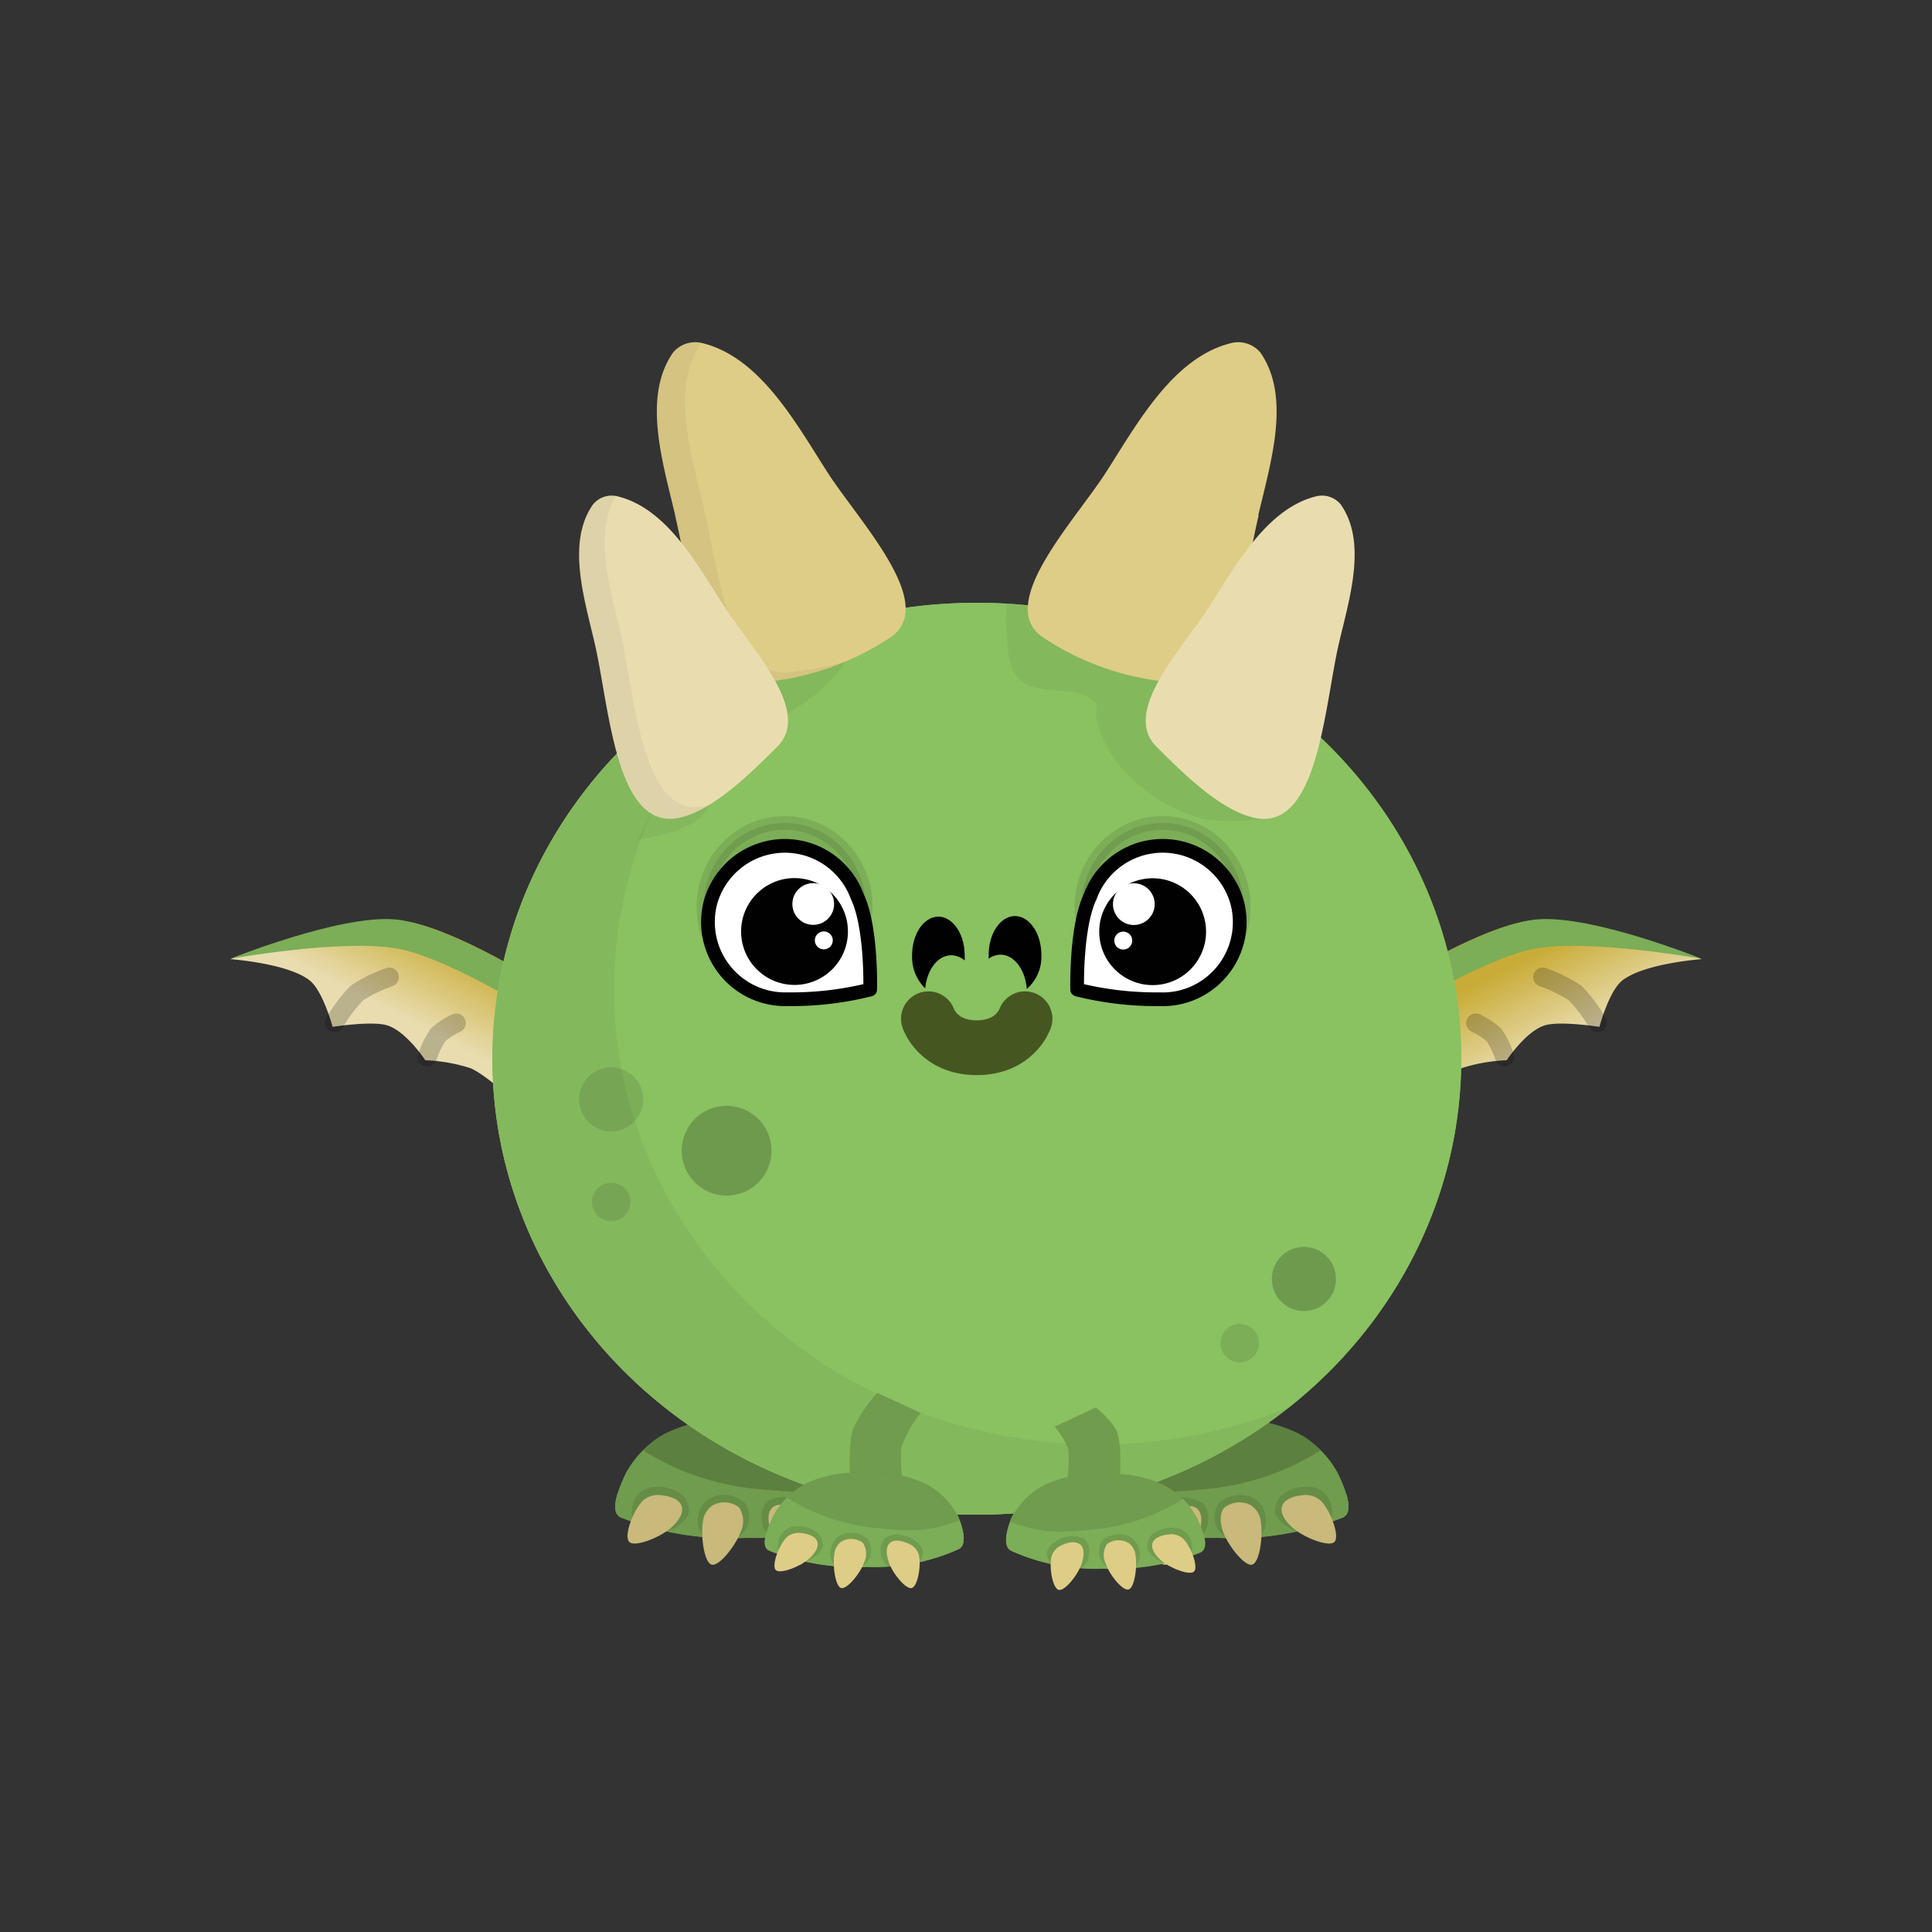 <svg id="Layer_1" data-name="Layer 1" xmlns="http://www.w3.org/2000/svg" xmlns:xlink="http://www.w3.org/1999/xlink" viewBox="0 0 200 200"><rect x="0" y="0" width="200" height="200" fill="#333333" stroke="none"/><defs><style>.cls-1{fill:url(#linear-gradient);}.cls-2{fill:#7cad57;}.cls-16,.cls-3{fill:none;}.cls-17,.cls-18,.cls-3{stroke:#010101;}.cls-16,.cls-17,.cls-18,.cls-3{stroke-linecap:round;}.cls-3{stroke-miterlimit:11.34;stroke-width:1.98px;}.cls-12,.cls-14,.cls-17,.cls-3,.cls-6{isolation:isolate;}.cls-14,.cls-3{opacity:0.2;}.cls-4{fill:url(#linear-gradient-2);}.cls-5{fill:#709c4e;}.cls-12,.cls-14,.cls-15,.cls-17,.cls-6{fill:#010101;}.cls-17,.cls-6{opacity:0.1;}.cls-7{fill:#c9b97b;}.cls-8{fill:#658d46;}.cls-9{fill:#5c8040;}.cls-10{fill:#decd87;}.cls-11{fill:#8ac161;}.cls-12{opacity:0.05;}.cls-13{fill:#e9ddb0;}.cls-16{stroke:#465621;stroke-miterlimit:52.79;stroke-width:5.67px;}.cls-17,.cls-18{stroke-linejoin:round;}.cls-17{stroke-width:1.42px;}.cls-18,.cls-19{fill:#fff;}.cls-18{stroke-width:1.42px;}</style><linearGradient id="linear-gradient" x1="546.82" y1="153.27" x2="548.36" y2="156.27" gradientTransform="translate(1710.11 541.37) rotate(180) scale(2.83)" gradientUnits="userSpaceOnUse"><stop offset="0" stop-color="#e9ddb0"/><stop offset="1" stop-color="#c9ac37"/></linearGradient><linearGradient id="linear-gradient-2" x1="-1304.27" y1="153.27" x2="-1302.73" y2="156.27" gradientTransform="matrix(2.83, 0, 0, -2.83, 3737.06, 541.37)" xlink:href="#linear-gradient"/></defs><g id="g6542"><g id="g4296-7"><g id="g2877-3"><path id="path2838-6-3-6-3-8" class="cls-1" d="M146,100.59s8.08-4.9,12.63-5.3c6-.52,17.52,4,17.52,4s-6,.43-8.25,2.24c-1.36,1.13-2.33,4.77-2.33,4.77s-4-.63-5.6-.17c-2,.58-4,3.63-4,3.63a17.2,17.2,0,0,0-4.71.83c-2.56,1.2-6.48,5.5-6.48,5.5Z"/><path id="path2840-6-8-1-3-9" class="cls-2" d="M176.17,99.26s-11.2-4.54-17-4.09c-4.72.37-13.13,5.42-13.13,5.42l0,3.37s8.24-4.92,12.86-5.76C164.55,97.16,176.17,99.26,176.17,99.26Z"/><path id="path2842-5-4-4-1-2" class="cls-3" d="M165.36,105.86a15.87,15.87,0,0,0-2.3-3.06,15.43,15.43,0,0,0-3.36-1.65"/><path id="path2844-8-4-3-5-4" class="cls-3" d="M155.75,109.4a8.76,8.76,0,0,0-1.1-2.27,7.82,7.82,0,0,0-1.88-1.22"/></g><g id="g2936-80-7"><path id="path2838-6-3-6-7" class="cls-4" d="M54,100.59s-8.08-4.9-12.63-5.3c-6-.52-17.52,4-17.52,4s6.05.43,8.25,2.24c1.36,1.13,2.33,4.77,2.33,4.77s4-.63,5.6-.17c2,.58,4,3.63,4,3.63a17.2,17.2,0,0,1,4.71.83c2.56,1.2,6.48,5.5,6.48,5.5Z"/><path id="path2840-6-8-1-0" class="cls-2" d="M23.83,99.26s11.2-4.54,17-4.09c4.72.37,13.13,5.42,13.13,5.42L54,104S45.76,99,41.14,98.2C35.45,97.16,23.83,99.26,23.83,99.26Z"/><path id="path2842-5-4-4-2" class="cls-3" d="M34.64,105.86a15.87,15.87,0,0,1,2.3-3.06,15.43,15.43,0,0,1,3.36-1.65"/><path id="path2844-8-4-3-53" class="cls-3" d="M44.25,109.4a8.76,8.76,0,0,1,1.1-2.27,7.82,7.82,0,0,1,1.88-1.22"/></g><path id="path1062-2-7-2" class="cls-5" d="M74.72,146.92A15.21,15.21,0,0,0,69,148.35a10.1,10.1,0,0,0-4.28,4.28c-.63,1.36-1.77,4-.36,4.49a30.85,30.85,0,0,0,12.69,2.07A26.31,26.31,0,0,0,89,156.9c1.31-.56.54-3,0-4.27a9.53,9.53,0,0,0-4.28-4.28A15.21,15.21,0,0,0,79,146.92a17.94,17.94,0,0,0-4.27,0Z"/><path id="path1062-0-8-8-3" class="cls-5" d="M89.51,154.24a1.08,1.08,0,0,1-.55.52,26.54,26.54,0,0,1-11.91,2.29A30.85,30.85,0,0,1,64.36,155a1,1,0,0,1-.45-.32c-.33,1.09-.4,2.15.45,2.45a30.68,30.68,0,0,0,12.69,2.08c4-.06,6.9-.14,11.91-2.29.86-.37.83-1.52.55-2.65Z"/><path id="path1098-6-3-8-3" class="cls-6" d="M66,158.19a2.31,2.31,0,0,1-.57-2,2.64,2.64,0,0,1,.86-1.71,2.56,2.56,0,0,1,1.71-.57,4,4,0,0,1,2.77,1,2.41,2.41,0,0,1,.54,1.54c0,.57-.91,1.5-1.67,1.83-1.11.48-2.79.81-3.64-.06Z"/><path id="path1064-95-5-3" class="cls-7" d="M68.28,154.77a2.32,2.32,0,0,0-1.72.57c-1.06,1.07-2,3.71-1.42,4.28s3.14-.44,4.28-1.43c.64-.55,1.41-1.47,1.14-2.28S69.12,154.83,68.28,154.77Z"/><path id="path1098-7-7-2" class="cls-8" d="M72.84,159.05a2.3,2.3,0,0,1-.57-2,2.64,2.64,0,0,1,.86-1.71,2.67,2.67,0,0,1,1.71-.57,3.15,3.15,0,0,1,2.28.82,2.83,2.83,0,0,1,.43,1.72,2.5,2.5,0,0,1-1.18,1.83,3.5,3.5,0,0,1-3.53-.09Z"/><path id="path1064-9-2-2-0" class="cls-7" d="M73.76,155.84a2.35,2.35,0,0,0-1,1.71c-.23,1.48.13,4.21.91,4.42s2.5-2,3-3.38a2.61,2.61,0,0,0-.15-2.54,2.54,2.54,0,0,0-2.77-.21Z"/><path id="path1062-6-2-6-5" class="cls-9" d="M76.84,146.78a17.07,17.07,0,0,0-2.14.13,15.16,15.16,0,0,0-5.7,1.43,7.18,7.18,0,0,0-2.39,1.82,26.64,26.64,0,0,0,11.27,3.93c4.28.4,6.69.74,11.27-1a9.53,9.53,0,0,0-4.46-4.79A15.21,15.21,0,0,0,79,146.91a17,17,0,0,0-2.14-.13Z"/><g id="g1245-4-7-0-7"><path id="path1062-4-7-2-2" class="cls-5" d="M128.57,146.92a15.21,15.21,0,0,1,5.71,1.43,10.1,10.1,0,0,1,4.28,4.28c.63,1.36,1.77,4,.36,4.49a30.87,30.87,0,0,1-12.7,2.07,26.27,26.27,0,0,1-11.91-2.29c-1.31-.56-.54-3,0-4.27a9.48,9.48,0,0,1,4.28-4.28,15.21,15.21,0,0,1,5.7-1.43,18,18,0,0,1,4.28,0Z"/><path id="path1062-0-3-1-7-9" class="cls-5" d="M113.78,154.24a1.08,1.08,0,0,0,.55.52,26.54,26.54,0,0,0,11.91,2.29A30.85,30.85,0,0,0,138.93,155a1,1,0,0,0,.45-.32c.32,1.09.4,2.15-.45,2.45a30.68,30.68,0,0,1-12.69,2.08c-4-.06-6.9-.14-11.91-2.29-.86-.37-.83-1.52-.55-2.65Z"/><path id="path1098-6-6-4-1-0" class="cls-8" d="M137.29,158.19a2.25,2.25,0,0,0,.57-2,2.42,2.42,0,0,0-2.56-2.28,4,4,0,0,0-2.77,1,2.41,2.41,0,0,0-.54,1.54c0,.57.91,1.5,1.67,1.83,1.11.48,2.78.81,3.63-.06Z"/><path id="path1064-3-7-8-7" class="cls-7" d="M135,154.77a2.29,2.29,0,0,1,1.71.57c1.07,1.07,2,3.71,1.43,4.28s-3.14-.44-4.28-1.43c-.64-.55-1.41-1.47-1.14-2.28S134.16,154.83,135,154.77Z"/><path id="path1098-3-6-0-1" class="cls-8" d="M130.45,159.05a2.3,2.3,0,0,0,.57-2,2.64,2.64,0,0,0-.86-1.71,2.67,2.67,0,0,0-1.71-.57,3.15,3.15,0,0,0-2.28.82,2.83,2.83,0,0,0-.43,1.72,2.5,2.5,0,0,0,1.18,1.83,3.5,3.5,0,0,0,3.53-.09Z"/><path id="path1064-9-0-5-7-3" class="cls-7" d="M129.52,155.84a2.32,2.32,0,0,1,1,1.71c.24,1.48-.12,4.21-.9,4.42s-2.5-2-3-3.38c-.28-.8-.45-1.94.15-2.54a2.53,2.53,0,0,1,2.76-.21Z"/><path id="path1098-64-2-8-3-6" class="cls-6" d="M123.6,159.05a2.42,2.42,0,0,0,.83-1.77,2.28,2.28,0,0,0-.55-1.85,2.91,2.91,0,0,0-2.29-.34,3.87,3.87,0,0,0-2,1,1.91,1.91,0,0,0-.64,1.18,2.48,2.48,0,0,0,1.18,1.83,3.49,3.49,0,0,0,3.52-.09Z"/><path id="path1064-9-4-3-3-61-1" class="cls-10" d="M120.75,156.2a2.28,2.28,0,0,0-1.2,1.35c-.39,1.45.13,4.21.91,4.42s2.5-2,3-3.38c.28-.8.48-2-.15-2.54S121.52,155.83,120.75,156.2Z"/><path id="path1062-6-5-9-1-2" class="cls-9" d="M126.45,146.78a17.07,17.07,0,0,1,2.14.13,15.21,15.21,0,0,1,5.7,1.43,7.28,7.28,0,0,1,2.39,1.82,26.68,26.68,0,0,1-11.27,3.93c-4.28.4-6.7.74-11.28-1a9.59,9.59,0,0,1,4.47-4.79,15.21,15.21,0,0,1,5.71-1.43,16.84,16.84,0,0,1,2.14-.13Z"/></g><ellipse id="path4166-5-6-3-8-5-7-7-53-6-4-9-2-8" class="cls-11" cx="101.12" cy="109.6" rx="50.15" ry="47.2"/><ellipse id="path4166-5-6-3-8-5-7-7-53-6-9-3-0" class="cls-11" cx="101.12" cy="109.6" rx="50.15" ry="47.2"/><path id="path4166-9-4-7-6-9-1-2-6-5-4-6-4-3" class="cls-11" d="M93.59,63C69.1,66.47,51,86.28,51,109.6c0,26.07,22.46,47.2,50.16,47.2a52.58,52.58,0,0,0,25.23-6.47,52.69,52.69,0,0,1-7.53.57c-27.7,0-50.15-21.13-50.15-47.2,0-16.78,9.51-32.29,24.92-40.73Z"/><path id="path1031-0-9-6" class="cls-12" d="M131.72,84.67s-5.17.73-7.6,0a17.64,17.64,0,0,1-8-5.14,12.12,12.12,0,0,1-2.65-5.31c-.1-.43.26-1,0-1.33-1.64-2.27-6.07-.6-8-2.65-1.24-1.34-1.12-3.5-1.33-5.32a17.3,17.3,0,0,1,.06-2.46,43.28,43.28,0,0,1,6.58,1.13c4.71,1.55,11.07,2.22,13.28,6.65,2.66,5.31,7.58,14.41,7.58,14.41Z"/><path id="path5773-4-5-3-7-4-7-18-7-3-1" class="cls-10" d="M130.29,53.37c-1.8,7.68-2.62,18-9.08,17.24A28.15,28.15,0,0,1,108,66c-5.07-3.38,3.21-12,6.48-17.09s7-12,13.08-13.42a3,3,0,0,1,2.91,1c3.21,4.6,1.07,11.37-.21,16.83Z"/><path id="path5773-4-0-7-79-4-9-5" class="cls-13" d="M138.62,66.53c-1.53,6.53-2.14,19.51-8.71,18.14-3.56-.74-7.55-4.73-10.2-7.38-3.66-3.66,2.72-10.16,5.5-14.52s6-10.2,11.12-11.41a2.51,2.51,0,0,1,2.47.87c2.73,3.91.91,9.66-.18,14.3Z"/><circle id="path5931-5-20-6-8-7-8" class="cls-6" cx="63.27" cy="113.81" r="3.32"/><circle id="path5931-6-5-0-37-8-1-5" class="cls-14" cx="75.22" cy="119.12" r="4.65"/><circle id="path5931-9-6-4-8-3-8-5" class="cls-6" cx="63.27" cy="124.43" r="1.99"/><circle id="path5931-6-0-0-1-8-0-5-7" class="cls-14" cx="134.98" cy="132.4" r="3.32"/><circle id="path5931-9-7-2-9-34-2-13-2" class="cls-6" cx="128.34" cy="139.04" r="1.99"/><g id="g1467-7-8"><path id="path1398-9-6-9-9-7-8-2" class="cls-15" d="M97.16,94.89c-1.52,0-2.74,1.78-2.74,4h0a4.54,4.54,0,0,0,1.36,3.43c.19-2,1.34-3.43,2.7-3.43a2.15,2.15,0,0,1,1.38.54,4.89,4.89,0,0,0,0-.54c0-2.2-1.22-4-2.73-4Z"/><path id="path1398-9-5-6-4-3-6-9-2" class="cls-15" d="M105.08,94.83c-1.51,0-2.73,1.79-2.73,4a3,3,0,0,0,0,.42,2.05,2.05,0,0,1,1.23-.42c1.39,0,2.56,1.53,2.71,3.55a4.4,4.4,0,0,0,1.51-3.55c0-2.2-1.23-4-2.74-4Z"/></g><g id="g5425-5-3-7-1-9-3-1"><g id="g5279-6-62-18-75-3-0-9"><path id="path4288-1-5-7-3-0-5-5-8-03-9-75-7" class="cls-16" d="M96.11,105.46s1,3,5,3,5-3,5-3"/></g></g><path id="path1310-3-3-2" class="cls-12" d="M66,86.93s4.8-.69,6.44-2.26,2.2-4.43,2.76-6.82c.25-1.1-.62-2.64.24-3.38,1.06-.9,2.89.91,4.17.36C83.49,73.16,90.1,68.2,87.42,65c-1.55-1.87-4.09,2.81-6.45,3.41-3.5.89-7.89-2-10.85.11C68,70,67.83,73.31,67.36,75.9s.54,5.49,0,8.14A14.39,14.39,0,0,1,66,86.93Z"/><g id="g1640-73-5"><g id="g1463-1-0"><ellipse id="path1413-5-9" class="cls-17" cx="81.22" cy="93.88" rx="8.4" ry="8.69"/><g id="g8266-7-3-7-7-6-7-1-3-5-1-9-2-9-2-9-0-7-1-6-6-5-3-6"><path id="path8223-0-7-0-9-6-0-1-5-07-2-36-0-1-9-5-4-6-2-1-5-5-80-3" class="cls-18" d="M81.6,87.57a8.48,8.48,0,0,1,1.58.23,8,8,0,0,1,5.56,5c1.52,3.2,1.34,9.64,1.34,9.64a33.67,33.67,0,0,1-8.56,1,8,8,0,0,1-8-9.91h0A8,8,0,0,1,81.6,87.57Z"/><circle id="path8244-84-2-1-5-1-1-5-5-5-4-1-5-3-5-8-2-7-9-0-3-7-6-2" class="cls-15" cx="82.25" cy="96.44" r="5.53" transform="translate(-19.51 172) rotate(-86.14)"/><circle id="path8244-8-6-3-9-5-7-3-8-0-1-6-18-3-8-7-6-3-3-4-1-5-1-6-0" class="cls-19" cx="84.2" cy="93.59" r="2.16" transform="translate(-14.86 171.29) rotate(-86.14)"/><circle id="path8244-8-6-3-9-5-7-3-8-0-1-6-18-3-8-7-6-3-3-4-1-5-1-2-8-5" class="cls-19" cx="85.29" cy="97.36" r="0.93" transform="translate(-17.6 175.89) rotate(-86.14)"/></g></g><g id="g1463-9-1-4"><ellipse id="path1413-4-8-3" class="cls-17" cx="120.35" cy="93.88" rx="8.4" ry="8.69"/><g id="g8266-7-3-7-7-6-7-1-3-5-1-9-2-9-2-9-0-7-1-6-6-5-7-8-1"><path id="path8223-0-7-0-9-6-0-1-5-07-2-36-0-1-9-5-4-6-2-1-5-5-8-87-8" class="cls-18" d="M120,87.57a8.36,8.36,0,0,0-1.58.23,8,8,0,0,0-5.56,5c-1.52,3.2-1.35,9.64-1.35,9.64a33.79,33.79,0,0,0,8.57,1,7.87,7.87,0,0,0,2.22-.23,8,8,0,0,0,5.8-9.68h0A8,8,0,0,0,120,87.57Z"/><circle id="path8244-84-2-1-5-1-1-5-5-5-4-1-5-3-5-8-2-7-9-0-3-7-0-98-1" class="cls-15" cx="119.33" cy="96.44" r="5.53" transform="translate(-6.23 8.26) rotate(-3.86)"/><circle id="path8244-8-6-3-9-5-7-3-8-0-1-6-18-3-8-7-6-3-3-4-1-5-1-9-5-7" class="cls-19" cx="117.38" cy="93.59" r="2.16" transform="translate(-6.04 8.12) rotate(-3.86)"/><circle id="path8244-8-6-3-9-5-7-3-8-0-1-6-18-3-8-7-6-3-3-4-1-5-1-2-3-3-0" class="cls-19" cx="116.29" cy="97.36" r="0.93" transform="translate(-6.3 8.06) rotate(-3.86)"/></g></g></g><path id="path4166-5-6-3-8-5-4-253-1-2-3-6" class="cls-12" d="M81.29,66.27C62.91,73.73,51,90.76,51,109.6c0,26.1,22.48,47.25,50.21,47.25a52.1,52.1,0,0,0,32.42-11.24,52.88,52.88,0,0,1-19.88,3.92c-27.72,0-50.2-21.15-50.2-47.25a46.16,46.16,0,0,1,17.78-36Z"/><path id="path5773-4-5-3-7-3-2-73-7-5-9-86" class="cls-10" d="M69.89,53.37c1.8,7.68,2.62,18,9.07,17.24A28.19,28.19,0,0,0,92.15,66c5.07-3.38-3.21-12-6.48-17.09s-7-12-13.08-13.42a3,3,0,0,0-2.91,1c-3.21,4.6-1.07,11.37.21,16.83Z"/><path id="path5773-4-5-3-7-3-2-73-7-5-9-8-5" class="cls-12" d="M72,35.45a3,3,0,0,0-2.32,1.09c-3.21,4.6-1.07,11.37.21,16.83,1.8,7.68,2.62,18,9.07,17.24a30.75,30.75,0,0,0,8.69-2.15,34.51,34.51,0,0,1-5.77,1.12c-6.46.74-7.28-9.55-9.08-17.24-1.28-5.46-3.42-12.22-.21-16.82A2.32,2.32,0,0,0,72,35.45Z"/><path id="path5773-4-2-9-2-84-0-7-2" class="cls-13" d="M61.55,66.53C63.08,73.06,63.7,86,70.26,84.67c3.57-.74,7.55-4.73,10.21-7.38,3.66-3.66-2.72-10.16-5.51-14.52S69,52.57,63.85,51.36a2.51,2.51,0,0,0-2.47.87c-2.73,3.91-.91,9.66.17,14.3Z"/><path id="path1098-64-4-6-2" class="cls-8" d="M79.69,159.05a2.42,2.42,0,0,1-.83-1.77,2.25,2.25,0,0,1,.55-1.85,2.89,2.89,0,0,1,2.28-.34,3.87,3.87,0,0,1,2.06,1,1.91,1.91,0,0,1,.64,1.18,2.48,2.48,0,0,1-1.18,1.83,3.49,3.49,0,0,1-3.52-.09Z"/><path id="path1064-9-4-9-6-0" class="cls-7" d="M82.54,156.2a2.24,2.24,0,0,1,1.19,1.35c.39,1.45-.12,4.21-.9,4.42s-2.5-2-3-3.38c-.28-.8-.49-2,.15-2.54S81.77,155.83,82.54,156.2Z"/><path id="path2696-0-98-1" class="cls-5" d="M95.3,146.26a13.76,13.76,0,0,0-2,3.57,14.73,14.73,0,0,0,.31,4.31l-5.51,0s-.43-4.26.21-6.24a15.59,15.59,0,0,1,2.51-3.71"/><g id="g1245-4-7-9-6-60-6"><path id="path1062-4-7-1-5-7-9" class="cls-2" d="M87.9,152.47a12,12,0,0,0-4.52,1.13A8,8,0,0,0,80,157c-.5,1.08-1.41,3.16-.29,3.56a24.6,24.6,0,0,0,10.06,1.65,21,21,0,0,0,9.44-1.82c1-.44.43-2.35,0-3.39a7.56,7.56,0,0,0-3.39-3.39,12,12,0,0,0-4.52-1.13,13.73,13.73,0,0,0-3.39,0Z"/><path id="path1062-0-3-1-5-1-90-2" class="cls-2" d="M99.62,158.27a.86.86,0,0,1-.43.41,20.87,20.87,0,0,1-9.44,1.81,24.38,24.38,0,0,1-10.06-1.64.79.79,0,0,1-.35-.26c-.26.87-.32,1.71.35,1.95a24.38,24.38,0,0,0,10.06,1.64,20.87,20.87,0,0,0,9.44-1.81c.68-.29.65-1.21.43-2.1Z"/><path id="path1098-6-6-4-7-1-0-0" class="cls-6" d="M81,161.4a1.79,1.79,0,0,1-.45-1.58,1.91,1.91,0,0,1,2-1.81,3.2,3.2,0,0,1,2.2.77,1.94,1.94,0,0,1,.42,1.21c0,.46-.72,1.2-1.32,1.46-.88.38-2.21.64-2.88,0Z"/><path id="path1064-3-7-7-3-8-5" class="cls-10" d="M82.8,158.69a1.85,1.85,0,0,0-1.36.45c-.84.84-1.58,2.94-1.13,3.39s2.49-.35,3.39-1.13c.51-.44,1.12-1.17.9-1.81S83.47,158.74,82.8,158.69Z"/><path id="path1098-3-6-3-8-7-9" class="cls-6" d="M86.41,162.08A1.84,1.84,0,0,1,86,160.5a2.15,2.15,0,0,1,.68-1.36,2.12,2.12,0,0,1,1.36-.45,2.5,2.5,0,0,1,1.81.65,2.27,2.27,0,0,1,.33,1.36,2,2,0,0,1-.93,1.45,2.77,2.77,0,0,1-2.8-.07Z"/><path id="path1064-9-0-5-7-4-4-9" class="cls-10" d="M87.15,159.54a1.83,1.83,0,0,0-.78,1.35c-.19,1.18.1,3.34.71,3.5s2-1.55,2.38-2.67a2.06,2.06,0,0,0-.13-2,2,2,0,0,0-2.18-.16Z"/><path id="path1098-64-2-8-9-2-03-5" class="cls-6" d="M91.84,162.08a1.92,1.92,0,0,1-.66-1.4,1.82,1.82,0,0,1,.44-1.47,2.3,2.3,0,0,1,1.81-.27,3.17,3.17,0,0,1,1.63.82,1.55,1.55,0,0,1,.51.94,2,2,0,0,1-.94,1.45,2.75,2.75,0,0,1-2.79-.07Z"/><path id="path1064-9-4-3-3-8-6-92-6" class="cls-10" d="M94.1,159.82a1.82,1.82,0,0,1,1,1.07c.3,1.15-.1,3.34-.72,3.5s-2-1.55-2.37-2.67c-.22-.64-.38-1.57.12-2S93.49,159.53,94.1,159.82Z"/><path id="path1062-6-5-9-7-4-0-1" class="cls-6" d="M89.58,152.36a13.69,13.69,0,0,0-1.69.1,12.19,12.19,0,0,0-4.52,1.13,6,6,0,0,0-1.9,1.44,21.13,21.13,0,0,0,8.93,3.12c3.4.32,5.31.59,8.94-.76a7.62,7.62,0,0,0-3.54-3.8,12.19,12.19,0,0,0-4.52-1.13,13.73,13.73,0,0,0-1.7-.1Z"/></g><path id="path1098-64-4-7-4-0" class="cls-8" d="M124.23,159.19a2.4,2.4,0,0,0,.83-1.76,2.25,2.25,0,0,0-.55-1.85,2.87,2.87,0,0,0-2.29-.35,4,4,0,0,0-2,1,1.91,1.91,0,0,0-.64,1.18,2.49,2.49,0,0,0,1.18,1.84,3.46,3.46,0,0,0,3.52-.1Z"/><path id="path1064-9-4-9-0-7-6" class="cls-7" d="M121.38,156.34a2.31,2.31,0,0,0-1.2,1.35c-.38,1.45.13,4.21.91,4.42s2.5-2,3-3.37c.28-.81.48-2-.15-2.55S122.15,156,121.38,156.34Z"/><path id="path2696-0-9-1-1" class="cls-5" d="M109.18,147.69a8.31,8.31,0,0,1,1.4,2.29,13.59,13.59,0,0,1-.32,4.3l5.52,0s.57-4.31-.21-6.23a9,9,0,0,0-2.15-2.35"/><g id="g1245-4-7-9-6-5-7-2"><path id="path1062-4-7-1-5-8-2-1" class="cls-2" d="M116,152.61a12.19,12.19,0,0,1,4.52,1.13,8,8,0,0,1,3.39,3.39c.5,1.08,1.41,3.16.29,3.57a24.41,24.41,0,0,1-10.06,1.64,20.87,20.87,0,0,1-9.44-1.82c-1-.44-.43-2.34,0-3.39a7.61,7.61,0,0,1,3.39-3.39,12.19,12.19,0,0,1,4.52-1.13,13.73,13.73,0,0,1,3.39,0Z"/><path id="path1062-0-3-1-5-1-9-30-9" class="cls-2" d="M104.3,158.41a.82.82,0,0,0,.43.41,21,21,0,0,0,9.44,1.82A24.43,24.43,0,0,0,124.23,159a.67.67,0,0,0,.35-.26c.26.87.32,1.71-.35,2a24.6,24.6,0,0,1-10.06,1.65,21,21,0,0,1-9.44-1.82c-.68-.29-.65-1.21-.43-2.1Z"/><path id="path1098-6-6-4-7-1-4-8-6" class="cls-6" d="M122.93,161.55a1.85,1.85,0,0,0,.45-1.59,1.91,1.91,0,0,0-2-1.8,3.15,3.15,0,0,0-2.2.76,2,2,0,0,0-.42,1.22c0,.45.72,1.19,1.32,1.45.88.38,2.21.64,2.88,0Z"/><path id="path1064-3-7-7-3-0-7-5" class="cls-10" d="M121.12,158.83a1.81,1.81,0,0,1,1.36.46c.84.84,1.58,2.94,1.13,3.39s-2.49-.35-3.39-1.13c-.51-.44-1.12-1.17-.91-1.81S120.45,158.88,121.12,158.83Z"/><path id="path1098-3-6-3-8-2-6-9" class="cls-6" d="M117.51,162.23a1.85,1.85,0,0,0,.45-1.59,2.12,2.12,0,0,0-.68-1.35,2.08,2.08,0,0,0-1.36-.46,2.54,2.54,0,0,0-1.81.65,2.28,2.28,0,0,0-.33,1.36,2,2,0,0,0,.93,1.46,2.8,2.8,0,0,0,2.8-.07Z"/><path id="path1064-9-0-5-7-4-9-86-3" class="cls-10" d="M116.77,159.68a1.83,1.83,0,0,1,.78,1.35c.19,1.18-.1,3.34-.72,3.51s-2-1.55-2.37-2.68a2.08,2.08,0,0,1,.12-2,2,2,0,0,1,2.19-.16Z"/><path id="path1098-64-2-8-9-2-0-3-2" class="cls-6" d="M112.08,162.23a1.92,1.92,0,0,0,.66-1.41,1.84,1.84,0,0,0-.44-1.46,2.26,2.26,0,0,0-1.81-.27,3,3,0,0,0-1.63.82,1.56,1.56,0,0,0-.51.93,2,2,0,0,0,.94,1.46,2.78,2.78,0,0,0,2.79-.07Z"/><path id="path1064-9-4-3-3-8-6-9-0-0" class="cls-10" d="M109.82,160a1.82,1.82,0,0,0-.95,1.07c-.31,1.16.1,3.34.72,3.51s2-1.55,2.37-2.68c.22-.64.38-1.57-.12-2S110.43,159.67,109.82,160Z"/><path id="path1062-6-5-9-7-4-6-3-0" class="cls-6" d="M114.33,152.5a16,16,0,0,1,1.7.1,12.19,12.19,0,0,1,4.52,1.13,5.92,5.92,0,0,1,1.9,1.45,21.11,21.11,0,0,1-8.93,3.11c-3.4.32-5.31.59-8.94-.75a7.56,7.56,0,0,1,3.54-3.81,12.19,12.19,0,0,1,4.52-1.13,16,16,0,0,1,1.69-.1Z"/></g><path id="path5773-4-2-9-2-84-0-7-1-6" class="cls-12" d="M63.52,51.31a2.48,2.48,0,0,0-2.14.92c-2.73,3.91-.91,9.66.18,14.3h0C63.08,73.06,63.7,86,70.26,84.67a9.93,9.93,0,0,0,3.15-1.35l-.5.13c-6.56,1.37-7.18-11.61-8.71-18.14h0c-1.05-4.51-2.8-10.06-.4-14l-.28,0Z"/></g></g></svg>
